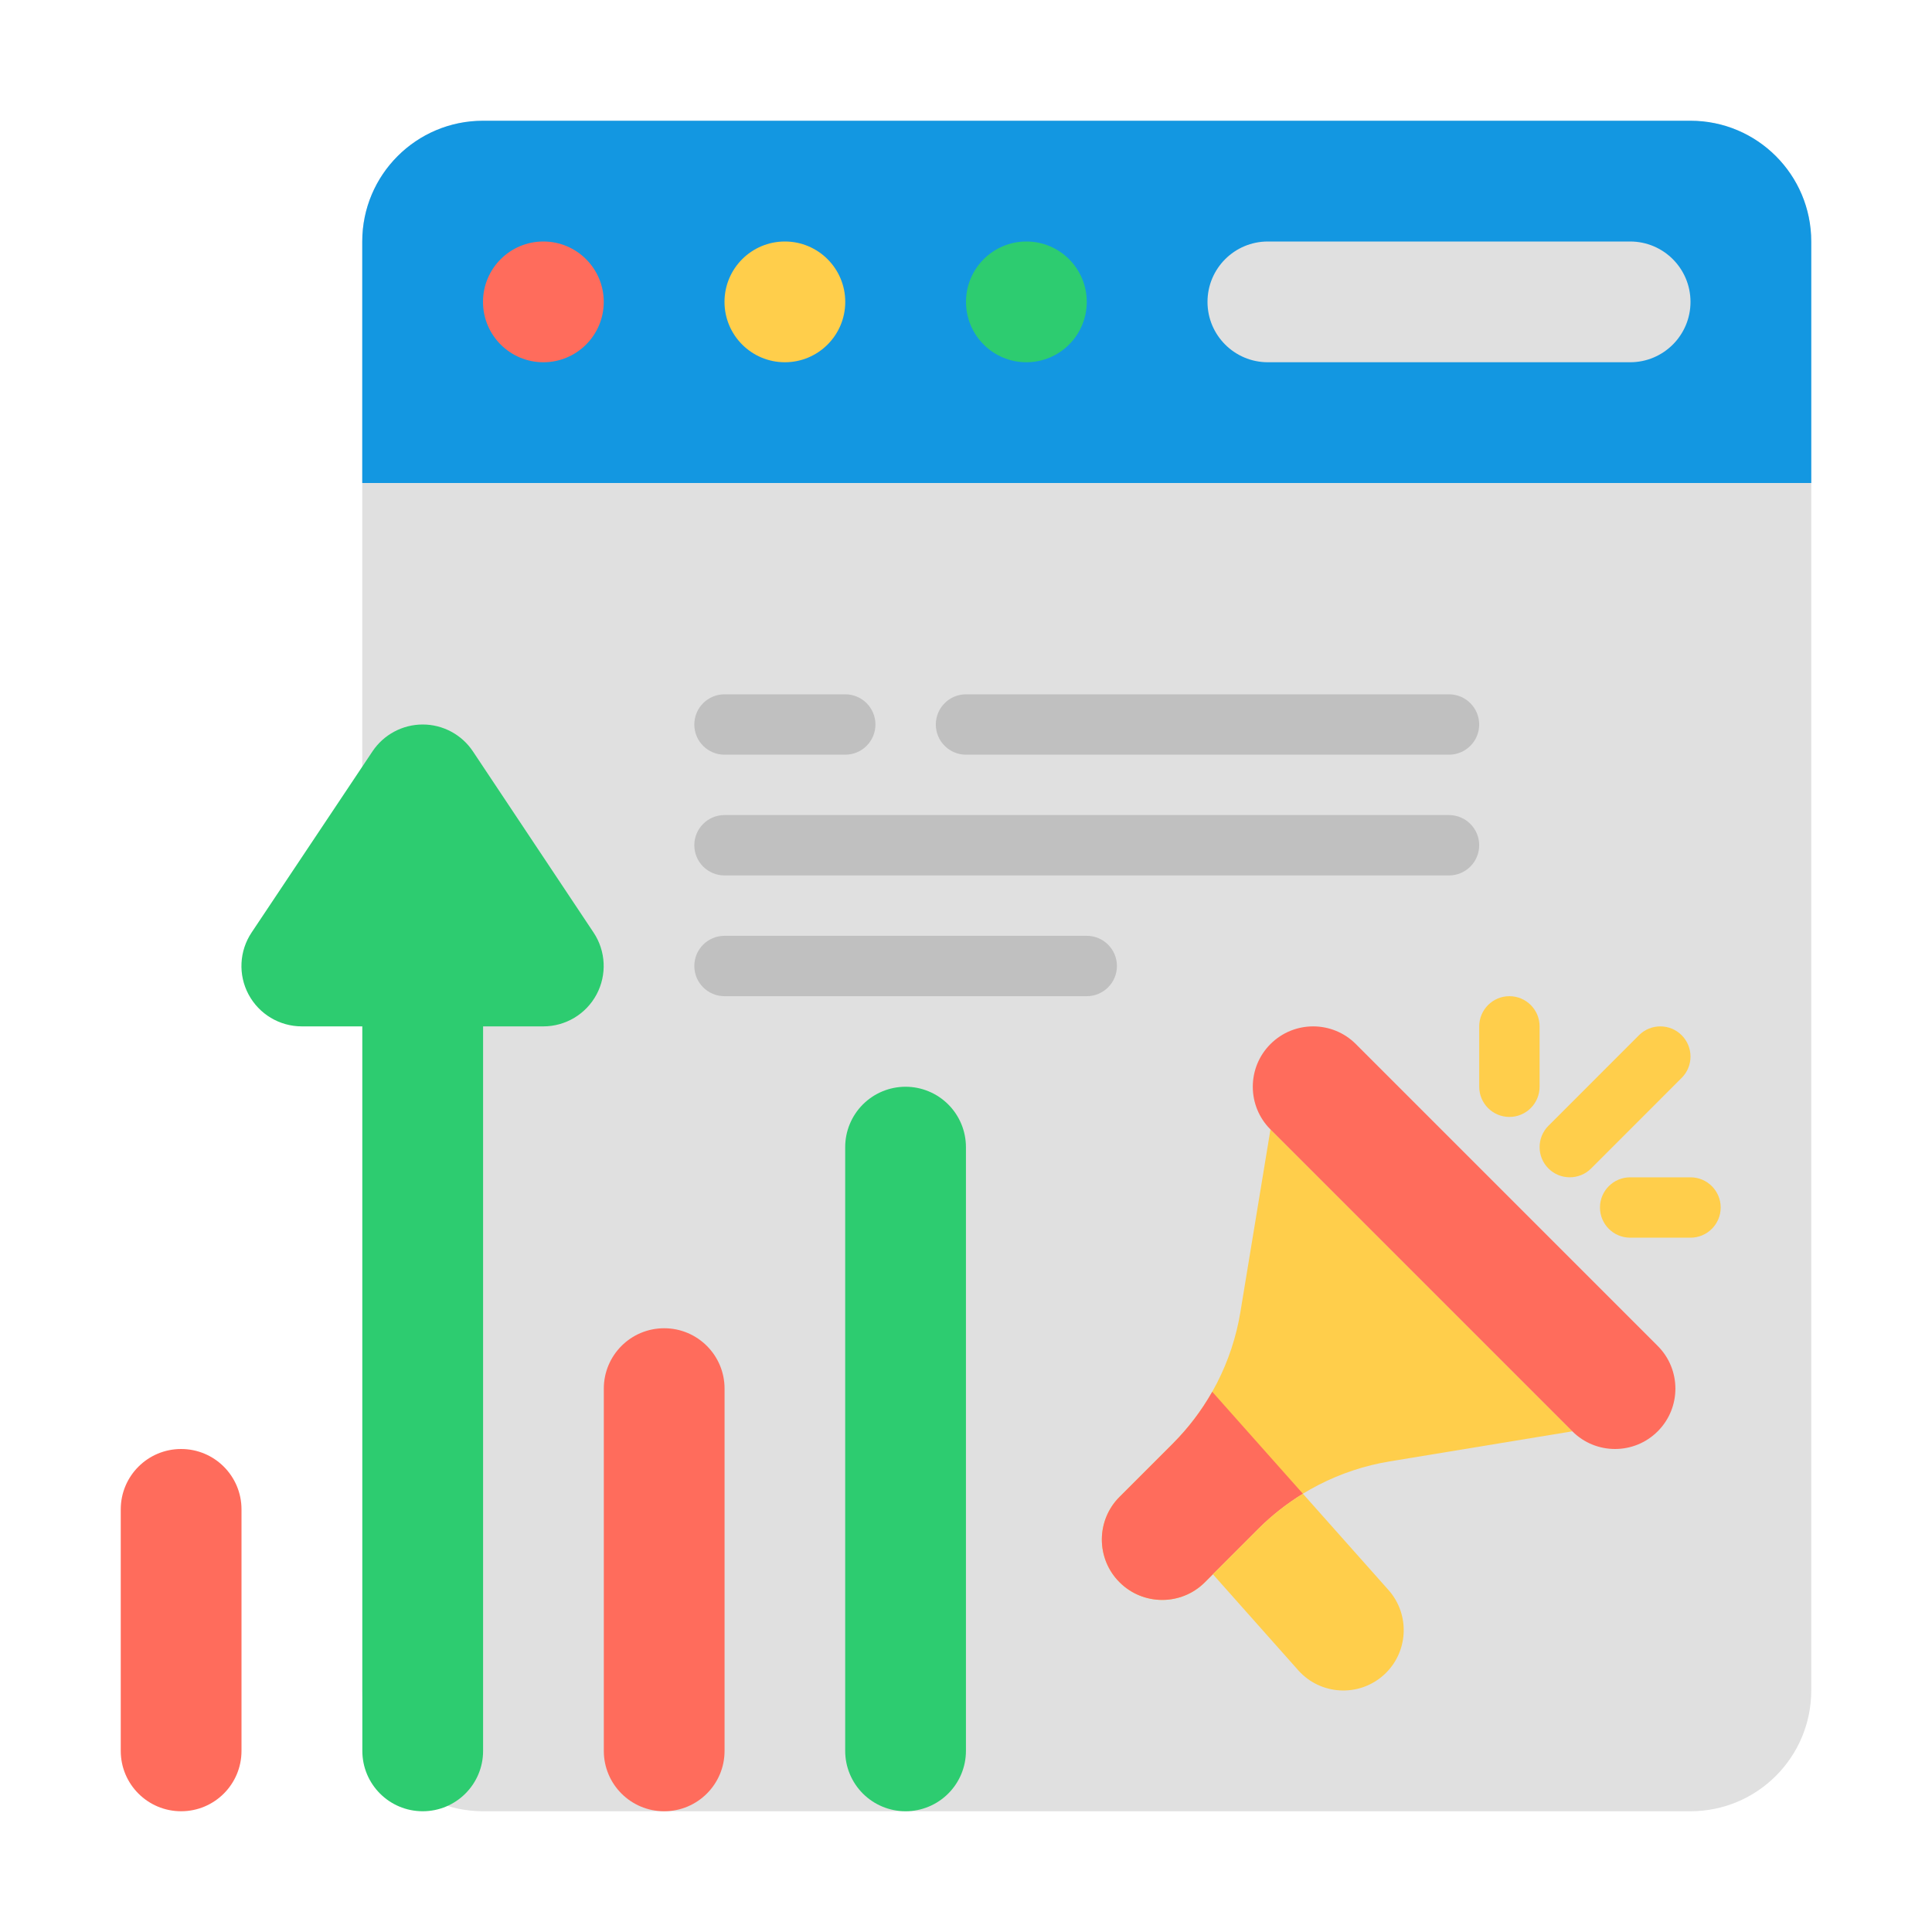 <svg clip-rule="evenodd" fill-rule="evenodd" height="512" stroke-linejoin="round" stroke-miterlimit="2" viewBox="0 0 64 64" width="512" xmlns="http://www.w3.org/2000/svg"><g transform="translate(-448 -448)"><g id="Icon"><g transform="translate(-120 256)"><g><path d="m628 200c0-2.209-1.791-4-4-4-9.04 0-30.96 0-40 0-2.209 0-4 1.791-4 4v48c0 2.209 1.791 4 4 4h40c2.209 0 4-1.791 4-4 0-10.308 0-37.692 0-48z" fill="#e0e0e0"/></g><g><path d="m580 208h48v-8c0-2.209-1.791-4-4-4-9.04 0-30.96 0-40 0-2.209 0-4 1.791-4 4z" fill="#1397e1"/></g><g><circle cx="586" cy="202" fill="#ff6c5c" r="2"/></g></g><g transform="translate(-112 256)"><circle cx="586" cy="202" fill="#ffce4b" r="2"/></g><g transform="translate(-104 256)"><circle cx="586" cy="202" fill="#2dcc70" r="2"/></g><g transform="translate(-120 256)"><path d="m624 202c0-1.105-.895-2-2-2-3.074 0-8.926 0-12 0-1.105 0-2 .895-2 2s.895 2 2 2h12c1.105 0 2-.895 2-2z" fill="#e0e0e0"/></g><g transform="translate(256 128)"><path d="m200 370c0-1.105-.895-2-2-2s-2 .895-2 2v8c0 1.105.895 2 2 2s2-.895 2-2c0-2.22 0-5.78 0-8z" fill="#ff6c5c"/></g><g transform="translate(279.998 128)"><path d="m200 358c0-.53-.211-1.039-.586-1.414s-.884-.586-1.414-.586-1.039.211-1.414.586-.586.884-.586 1.414v20c0 .53.211 1.039.586 1.414s.884.586 1.414.586 1.039-.211 1.414-.586.586-.884.586-1.414c0-4.52 0-15.48 0-20z" fill="#2dcc70"/></g><g transform="translate(272.002 128)"><path d="m200 366c0-1.105-.895-2-2-2s-2 .895-2 2v12c0 1.105.895 2 2 2s2-.895 2-2c0-3.074 0-8.926 0-12z" fill="#ff6c5c"/></g><g transform="translate(215.998 128)"><path d="m244.005 354v24c0 1.105.895 2 2 2 1.104 0 2-.895 2-2v-24h1.995c.737 0 1.415-.406 1.763-1.056s.31-1.439-.098-2.052l-3.996-6c-.37-.557-.995-.892-1.663-.892-.669 0-1.294.334-1.665.89l-4.004 6c-.41.613-.449 1.403-.101 2.053.348.651 1.026 1.057 1.764 1.057z" fill="#2dcc70"/></g><g transform="translate(24.5 269)"><path d="m463.414 231.414s.88-.879 1.767-1.767c1.183-1.183 2.707-1.965 4.357-2.237 2.532-.417 6.048-.996 6.048-.996l-10-10s-.579 3.516-.996 6.048c-.272 1.65-1.054 3.174-2.237 4.357-.888.887-1.767 1.767-1.767 1.767-.781.78-.781 2.048 0 2.828.78.781 2.048.781 2.828 0z" fill="#ffce4b"/></g><g transform="translate(22.5 271)"><path d="m467.586 214.414 10 10c.78.781 2.048.781 2.828 0 .781-.78.781-2.048 0-2.828l-10-10c-.78-.781-2.048-.781-2.828 0-.781.78-.781 2.048 0 2.828z" fill="#ff6c5c"/></g><g transform="translate(24.5 269)"><path d="m463.657 225.104c-.353.624-.791 1.201-1.304 1.715-.888.887-1.767 1.767-1.767 1.767-.781.78-.781 2.048 0 2.828.78.781 2.048.781 2.828 0 0 0 .88-.879 1.767-1.767.448-.448.945-.838 1.479-1.165z" fill="#ff6c5c"/></g><g transform="translate(24.5 269)"><path d="m466.66 228.482c-.534.327-1.031.717-1.479 1.165l-1.502 1.502 2.826 3.18c.733.825 1.999.899 2.824.166s.899-1.999.166-2.824z" fill="#ffce4b"/></g><g transform="translate(251.001 381)"><path d="m251.292 101.293-2.999 3c-.39.39-.39 1.024 0 1.414s1.024.39 1.414 0l2.999-3c.391-.39.391-1.024 0-1.414-.39-.39-1.024-.39-1.414 0z" fill="#ffce4b"/></g><g transform="translate(252.001 380)"><path d="m247 104v-2c0-.552-.448-1-1-1s-1 .448-1 1v2c0 .552.448 1 1 1s1-.448 1-1z" fill="#ffce4b"/></g><g transform="translate(252.001 380)"><path d="m250 109h1.999c.552 0 1-.448 1-1s-.448-1-1-1h-1.999c-.552 0-1 .448-1 1s.448 1 1 1z" fill="#ffce4b"/></g><path d="m472 473h4c.552 0 1-.448 1-1s-.448-1-1-1h-4c-.552 0-1 .448-1 1s.448 1 1 1z" fill="#c0c0c0"/><path d="m480 473h16c.552 0 1-.448 1-1s-.448-1-1-1h-16c-.552 0-1 .448-1 1s.448 1 1 1z" fill="#c0c0c0"/><g transform="translate(0 4)"><path d="m472 473h24c.552 0 1-.448 1-1s-.448-1-1-1h-24c-.552 0-1 .448-1 1s.448 1 1 1z" fill="#c0c0c0"/></g><g transform="translate(0 8)"><path d="m472 473h12c.552 0 1-.448 1-1s-.448-1-1-1h-12c-.552 0-1 .448-1 1s.448 1 1 1z" fill="#c0c0c0"/></g></g></g></svg>